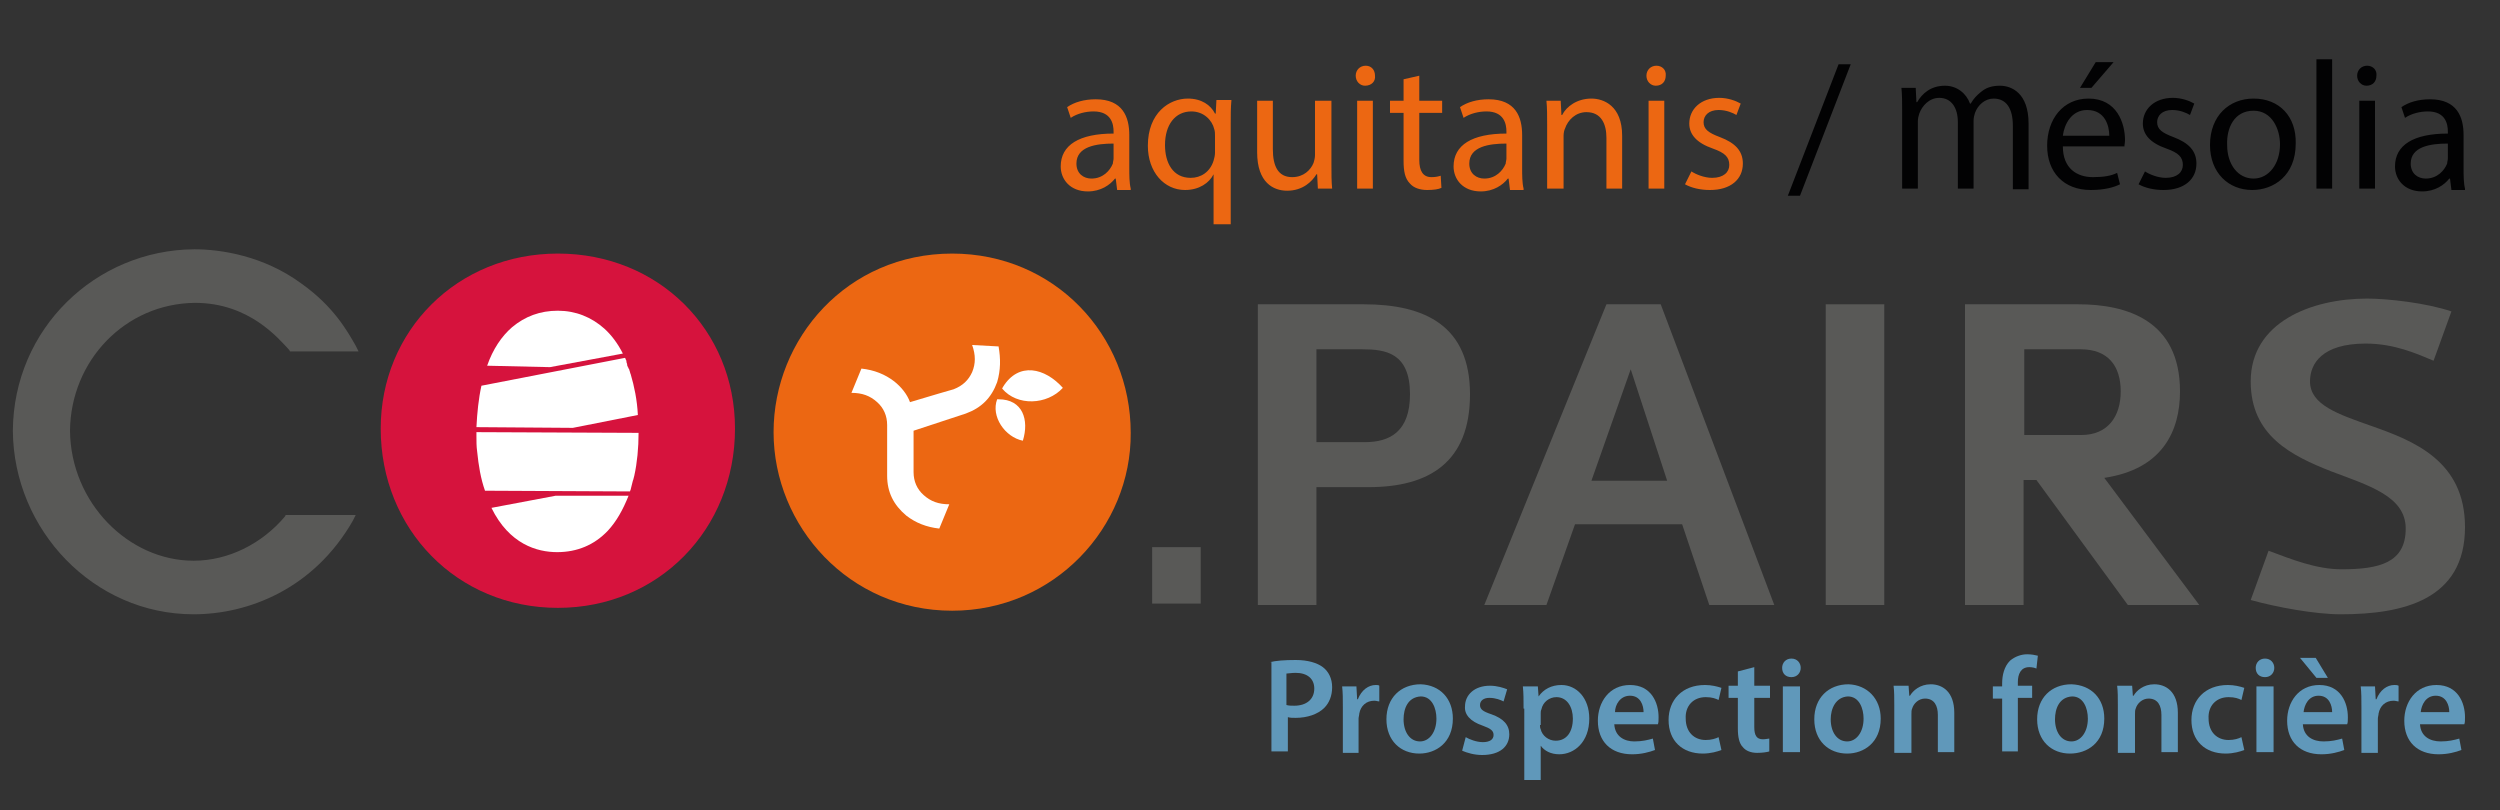 <svg xmlns="http://www.w3.org/2000/svg" xmlns:xlink="http://www.w3.org/1999/xlink" id="Calque_1" x="0px" y="0px" viewBox="0 0 350 113.4" style="enable-background:new 0 0 350 113.4;" xml:space="preserve"><rect x="0" y="0" width="350" height="113.4" fill="#333333" stroke="none"/><style type="text/css">	.st0{fill:#6098BA;}	.st1{fill:#EC6712;}	.st2{fill:#FFFFFF;}	.st3{fill:#595957;}	.st4{fill:#D6133D;}	.st5{fill:#020203;}</style><path class="st0" d="M180.1,98.7c0.3,0.1,0.7,0.1,1.1,0.1c1.7,0,2.8-0.9,2.8-2.4c0-1.4-1-2.2-2.6-2.2c-0.6,0-1.1,0.1-1.3,0.1V98.7z  M177.8,92.7c0.8-0.2,2-0.3,3.6-0.3c1.7,0,3,0.4,3.8,1c0.8,0.6,1.3,1.6,1.3,2.8c0,1.2-0.4,2.2-1.1,2.9c-0.9,0.9-2.4,1.4-4,1.4 c-0.4,0-0.8,0-1.1-0.1v4.8h-2.3V92.7z"></path><path class="st0" d="M188,99.1c0-1.3,0-2.1-0.1-3h2l0.1,1.8h0.1c0.5-1.3,1.5-2,2.5-2c0.2,0,0.4,0,0.5,0.1v2.2 c-0.2,0-0.4-0.1-0.7-0.1c-1.1,0-1.9,0.7-2.1,1.8c0,0.2-0.1,0.5-0.1,0.7v4.8H188V99.1z"></path><path class="st0" d="M196.5,100.7c0,1.8,0.9,3.1,2.3,3.1c1.3,0,2.3-1.3,2.3-3.2c0-1.4-0.6-3.1-2.2-3.1 C197.1,97.6,196.5,99.2,196.5,100.7 M203.4,100.6c0,3.4-2.4,4.9-4.7,4.9c-2.6,0-4.6-1.8-4.6-4.8c0-3,2-4.9,4.8-4.9 C201.6,95.9,203.4,97.8,203.4,100.6"></path><path class="st0" d="M205.2,103.2c0.5,0.3,1.5,0.7,2.4,0.7c1,0,1.5-0.4,1.5-1c0-0.6-0.4-0.9-1.5-1.3c-1.8-0.6-2.6-1.6-2.5-2.7 c0-1.6,1.3-2.9,3.5-2.9c1,0,1.9,0.3,2.4,0.5l-0.5,1.7c-0.4-0.2-1.1-0.5-2-0.5c-0.8,0-1.3,0.4-1.3,1c0,0.6,0.4,0.9,1.6,1.3 c1.7,0.6,2.5,1.5,2.5,2.8c0,1.7-1.3,2.9-3.8,2.9c-1.1,0-2.1-0.3-2.8-0.6L205.2,103.2z"></path><path class="st0" d="M215.6,101.5c0,0.2,0,0.4,0.1,0.6c0.2,0.9,1.1,1.6,2.1,1.6c1.5,0,2.4-1.2,2.4-3.1c0-1.6-0.8-3-2.3-3 c-1,0-1.9,0.7-2.1,1.7c-0.1,0.2-0.1,0.4-0.1,0.6V101.5z M213.3,99.2c0-1.2,0-2.2-0.1-3.1h2.1l0.1,1.4h0c0.7-1,1.8-1.6,3.2-1.6 c2.1,0,3.9,1.8,3.9,4.7c0,3.3-2.1,5-4.2,5c-1.2,0-2.1-0.5-2.6-1.2h0v4.8h-2.3V99.2z"></path><path class="st0" d="M230.1,99.7c0-0.9-0.4-2.3-1.9-2.3c-1.4,0-2.1,1.3-2.1,2.3H230.1z M226,101.4c0.1,1.7,1.4,2.4,2.8,2.4 c1.1,0,1.9-0.2,2.6-0.4l0.3,1.6c-0.8,0.3-1.9,0.6-3.2,0.6c-3,0-4.8-1.8-4.8-4.7c0-2.6,1.6-5,4.5-5c3,0,4,2.5,4,4.5 c0,0.4,0,0.8-0.1,1H226z"></path><path class="st0" d="M241,105c-0.5,0.2-1.5,0.5-2.6,0.5c-2.9,0-4.8-1.8-4.8-4.7c0-2.8,1.9-4.9,5.1-4.9c0.9,0,1.7,0.2,2.3,0.4 l-0.4,1.7c-0.4-0.2-0.9-0.4-1.8-0.4c-1.8,0-2.9,1.3-2.8,3c0,1.9,1.2,3,2.8,3c0.8,0,1.4-0.2,1.8-0.4L241,105z"></path><path class="st0" d="M245.6,93.4v2.6h2.2v1.7h-2.2v4.1c0,1.1,0.3,1.7,1.2,1.7c0.4,0,0.7-0.1,0.9-0.1l0,1.8c-0.3,0.1-1,0.2-1.7,0.2 c-0.9,0-1.6-0.3-2-0.8c-0.5-0.5-0.7-1.4-0.7-2.6v-4.3H242v-1.7h1.3V94L245.6,93.4z"></path><path class="st0" d="M249.6,96.1h2.4v9.2h-2.4V96.1z M252.1,93.5c0,0.7-0.5,1.3-1.3,1.3c-0.8,0-1.3-0.5-1.3-1.3 c0-0.7,0.5-1.3,1.3-1.3C251.6,92.2,252.1,92.8,252.1,93.5"></path><path class="st0" d="M256.3,100.7c0,1.8,0.9,3.1,2.3,3.1c1.3,0,2.3-1.3,2.3-3.2c0-1.4-0.6-3.1-2.2-3.1 C257,97.6,256.3,99.2,256.3,100.7 M263.3,100.6c0,3.4-2.4,4.9-4.7,4.9c-2.6,0-4.6-1.8-4.6-4.8c0-3,2-4.9,4.8-4.9 C261.4,95.9,263.3,97.8,263.3,100.6"></path><path class="st0" d="M265.2,98.8c0-1.1,0-2-0.1-2.8h2.1l0.1,1.4h0.1c0.4-0.7,1.4-1.6,2.9-1.6c1.6,0,3.3,1,3.3,4v5.5h-2.3v-5.2 c0-1.3-0.5-2.3-1.8-2.3c-0.9,0-1.6,0.7-1.8,1.4c-0.1,0.2-0.1,0.5-0.1,0.8v5.4h-2.4V98.8z"></path><path class="st0" d="M280.3,105.3v-7.5H279v-1.7h1.3v-0.4c0-1.2,0.3-2.4,1.1-3.2c0.7-0.6,1.6-0.9,2.4-0.9c0.6,0,1.1,0.1,1.5,0.2 l-0.2,1.8c-0.2-0.1-0.6-0.2-1-0.2c-1.2,0-1.6,1-1.6,2.1v0.5h2v1.7h-2v7.5H280.3z"></path><path class="st0" d="M287.7,100.7c0,1.8,0.9,3.1,2.3,3.1c1.3,0,2.3-1.3,2.3-3.2c0-1.4-0.6-3.1-2.2-3.1 C288.3,97.6,287.7,99.2,287.7,100.7 M294.6,100.6c0,3.4-2.4,4.9-4.8,4.9c-2.6,0-4.6-1.8-4.6-4.8c0-3,2-4.9,4.8-4.9 C292.8,95.9,294.6,97.8,294.6,100.6"></path><path class="st0" d="M296.5,98.8c0-1.1,0-2-0.1-2.8h2.1l0.1,1.4h0.1c0.4-0.7,1.4-1.6,2.9-1.6c1.6,0,3.3,1,3.3,4v5.5h-2.3v-5.2 c0-1.3-0.5-2.3-1.8-2.3c-0.9,0-1.6,0.7-1.8,1.4c-0.1,0.2-0.1,0.5-0.1,0.8v5.4h-2.4V98.8z"></path><path class="st0" d="M314.2,105c-0.5,0.2-1.5,0.5-2.6,0.5c-2.9,0-4.8-1.8-4.8-4.7c0-2.8,1.9-4.9,5.1-4.9c0.9,0,1.7,0.2,2.3,0.4 l-0.4,1.7c-0.4-0.2-0.9-0.4-1.8-0.4c-1.8,0-2.9,1.3-2.8,3c0,1.9,1.2,3,2.8,3c0.8,0,1.4-0.2,1.8-0.4L314.2,105z"></path><path class="st0" d="M315.9,96.1h2.4v9.2h-2.4V96.1z M318.4,93.5c0,0.7-0.5,1.3-1.3,1.3c-0.8,0-1.3-0.5-1.3-1.3 c0-0.7,0.5-1.3,1.3-1.3C317.9,92.2,318.4,92.8,318.4,93.5"></path><path class="st0" d="M326.5,99.7c0-0.9-0.4-2.3-1.9-2.3c-1.4,0-2,1.3-2.1,2.3H326.5z M324.2,92.1l1.7,2.8h-1.6l-2.3-2.8H324.2z  M322.4,101.4c0.1,1.7,1.4,2.4,2.9,2.4c1.1,0,1.9-0.2,2.6-0.4l0.3,1.6c-0.8,0.3-1.9,0.6-3.2,0.6c-3,0-4.8-1.8-4.8-4.7 c0-2.6,1.6-5,4.5-5c3,0,4,2.5,4,4.5c0,0.4,0,0.8-0.1,1H322.4z"></path><path class="st0" d="M330.6,99.1c0-1.3,0-2.1-0.1-3h2l0.1,1.8h0.1c0.5-1.3,1.5-2,2.5-2c0.2,0,0.4,0,0.6,0.1v2.2 c-0.2,0-0.4-0.1-0.7-0.1c-1.1,0-1.9,0.7-2.1,1.8c0,0.2-0.1,0.5-0.1,0.7v4.8h-2.3V99.1z"></path><path class="st0" d="M342.9,99.7c0-0.9-0.4-2.3-1.9-2.3c-1.4,0-2,1.3-2.1,2.3H342.9z M338.8,101.4c0.1,1.7,1.4,2.4,2.9,2.4 c1.1,0,1.9-0.2,2.6-0.4l0.3,1.6c-0.8,0.3-1.9,0.6-3.2,0.6c-3,0-4.8-1.8-4.8-4.7c0-2.6,1.6-5,4.5-5c3,0,4,2.5,4,4.5 c0,0.4,0,0.8-0.1,1H338.8z"></path><path class="st1" d="M133.3,85.5c-14.4,0-25-11.8-25-25c0-13.1,10.3-25,25-25c14.3,0,25,11.4,25,25.1 C158.4,73.8,147.6,85.5,133.3,85.5"></path><path class="st2" d="M140.4,54.2l-0.1,0.2c2.1,2.5,6.3,2.3,8.5-0.1C146.3,51.5,142.6,50.6,140.4,54.2"></path><path class="st2" d="M139.8,48.5l-3.7-0.2c0.5,1.4,0.5,2.6,0,3.8c-0.5,1.1-1.3,1.9-2.6,2.4c0,0-3.5,1-6.1,1.8 c-0.4-1.1-1.2-2.1-2.2-2.9c-1.3-1-2.8-1.6-4.6-1.8l-1.4,3.4c1.5,0,2.6,0.4,3.6,1.3c0.9,0.8,1.4,1.9,1.4,3.2c0,0.1,0,7.1,0,7.1 c0,2.3,0.9,4.1,2.7,5.6c1.3,1,2.8,1.6,4.6,1.8l1.4-3.4c-1.5,0-2.6-0.4-3.6-1.3c-0.9-0.8-1.4-1.9-1.4-3.2c0,0,0-3.3,0-3.3v-2.5 l7.3-2.4c2.2-0.8,3.6-2.2,4.4-4.4C140.1,51.8,140.1,50.2,139.8,48.5"></path><path class="st2" d="M139.8,55.9l-0.2,0c-0.9,2.4,1.1,5.3,3.6,5.8C144.1,58.8,143.2,55.9,139.8,55.9"></path><rect x="161.3" y="76.6" class="st3" width="6.8" height="7.9"></rect><g>	<path class="st3" d="M27.3,42.4c7.6,0,11.7,5,13.2,6.6l0.1,0.2h9.6l-0.4-0.8c-1.2-2.1-3.1-5.5-7.6-8.7c-5.3-3.9-11.3-4.8-15-4.8  C13.4,35,1.9,46,1.8,60.3C1.9,74.2,13.1,86,27.1,86h0c7.6,0,16.8-3.5,22.3-13.1l0.4-0.8h-9.8l-0.1,0.2c-3.2,3.8-7.9,6.2-12.8,6.2  c-9.1,0-17.2-8.1-17.3-18.2C9.9,50.5,17.5,42.5,27.3,42.4"></path></g><path class="st3" d="M224.9,42.6l-17.1,42.1h8.7l4-11.3h15l3.8,11.3h9.1l-15.9-42.1H224.9z M222.8,67.3l5.5-15.6l5.1,15.6H222.8z"></path><g>	<path class="st3" d="M331.9,59.6c-4.5-1.6-8.5-2.9-8.5-6.2c0-2.5,1.7-5.3,7.8-5.3c4,0,7.1,1.4,9.5,2.4l2.5-6.9  c-3.5-1.2-9-1.8-11.8-1.8c-7.8,0-16.3,3.3-16.3,11.6c0,7.6,5.7,10.4,11.3,12.6c5.3,2,10.4,3.5,10.4,8c0,4.8-3.7,5.7-9,5.7  c-3.5,0-7-1.4-10.2-2.6l-2.5,6.9c3.6,1,9,2,12.6,2c8.7,0,17.4-2,17.4-12.2C345.1,64.5,337.9,61.7,331.9,59.6"></path>	<path class="st3" d="M305.2,54.8c0-10-7.5-12.2-14.3-12.2h-15.8v42.1h8.2V67.2h1.8l12.8,17.5h10l-13.3-17.8  C302.7,65.7,305.2,60.4,305.2,54.8 M283.4,60.9v-12h7.9c3.8,0,5.6,2.3,5.6,5.9c0,3.5-1.8,6.1-5.5,6.1H283.4z"></path></g><rect x="255.6" y="42.6" class="st3" width="8.2" height="42.1"></rect><path class="st3" d="M190.9,42.6h-14.8v42.1h8.2V68.2h7.3c8.5,0,14.2-3.5,14.2-13C205.8,45.6,199.5,42.6,190.9,42.6 M191.1,61.9 h-6.8v-13h6.4c3.3,0,6.7,0.5,6.7,6.3C197.4,60.4,194.6,61.9,191.1,61.9"></path><path class="st4" d="M78.1,35.5c14.1,0,24.8,10.7,24.8,24.5c0,14.1-10.7,25.1-24.8,25.1c-14.1,0-24.8-11-24.8-25.1 C53.3,46.3,64,35.5,78.1,35.5"></path><path class="st2" d="M68.8,71.1c2.5,5.1,6.4,6.2,9.2,6.2c2.8,0,5.2-1,7.1-3c1.2-1.3,2.1-2.9,2.9-4.9l-10.2,0L68.8,71.1z"></path><path class="st2" d="M87.2,49.5c-0.7-1.4-1.6-2.6-2.6-3.5c-1.8-1.6-4-2.5-6.5-2.5c-2.5,0-4.6,0.8-6.4,2.3c-1.5,1.3-2.7,3.1-3.5,5.4 l8.8,0.2L87.2,49.5z"></path><path class="st2" d="M89.3,58.1c-0.1-2.1-0.5-4-1-5.7c-0.1-0.2-0.1-0.4-0.2-0.6c0-0.1,0-0.1-0.1-0.2c0-0.1,0-0.1-0.1-0.2 c0-0.1-0.1-0.2-0.1-0.3c0,0,0-0.1,0-0.1c0-0.1-0.1-0.2-0.1-0.4c0,0,0,0,0-0.1c-0.1-0.1-0.1-0.3-0.2-0.4L67.4,54 c-0.4,1.8-0.6,3.8-0.7,5.8l13.5,0.1L89.3,58.1z"></path><path class="st2" d="M66.7,60.5L66.7,60.5c0,0.1,0,0.2,0,0.3c0,0.1,0,0.1,0,0.2c0,0.8,0,1.5,0.1,2.2c0.2,2,0.5,3.8,1.1,5.5l20.3,0.1 c0-0.1,0.1-0.2,0.1-0.3c0.1-0.4,0.2-0.8,0.3-1.2c0.1-0.2,0.1-0.4,0.2-0.7c0.4-1.8,0.6-3.9,0.6-6L66.7,60.5z"></path><path class="st5" d="M342.7,22.2c0,0.2-0.1,0.5-0.1,0.7c-0.4,1-1.4,2.1-3,2.1c-1.1,0-2.1-0.7-2.1-2.1c0-2.4,2.8-2.8,5.2-2.8V22.2z  M345.1,26.4c-0.2-0.8-0.2-1.9-0.2-2.9v-4.6c0-2.5-0.9-5-4.7-5c-1.6,0-3,0.4-4,1.1l0.5,1.5c0.9-0.6,2.1-0.9,3.2-0.9 c2.5,0,2.8,1.8,2.8,2.8v0.3c-4.8,0-7.4,1.6-7.4,4.6c0,1.8,1.3,3.5,3.8,3.5c1.8,0,3.1-0.9,3.8-1.8h0.1l0.2,1.6H345.1z M331.4,9.2 c-0.8,0-1.4,0.6-1.4,1.4c0,0.8,0.6,1.4,1.3,1.4c0.9,0,1.4-0.6,1.4-1.4C332.8,9.8,332.2,9.2,331.4,9.2 M332.5,14.1h-2.2v12.3h2.2 V14.1z M324.3,26.4h2.2V8.3h-2.2V26.4z M315.5,15.5c2.6,0,3.7,2.6,3.7,4.7c0,2.8-1.6,4.8-3.7,4.8c-2.2,0-3.7-2-3.7-4.7 C311.7,17.9,312.8,15.5,315.5,15.5 M315.5,13.8c-3.4,0-6.1,2.4-6.1,6.5c0,3.9,2.6,6.3,5.9,6.3c3,0,6.1-2,6.1-6.5 C321.5,16.3,319.1,13.8,315.5,13.8 M299.4,25.8c0.9,0.5,2.1,0.8,3.5,0.8c2.9,0,4.6-1.5,4.6-3.7c0-1.8-1.1-2.9-3.2-3.7 c-1.6-0.6-2.3-1.1-2.3-2.1c0-0.9,0.7-1.7,2.1-1.7c1.1,0,2,0.4,2.5,0.7l0.6-1.6c-0.7-0.4-1.8-0.8-3-0.8c-2.6,0-4.2,1.6-4.2,3.6 c0,1.5,1,2.7,3.3,3.5c1.7,0.6,2.3,1.2,2.3,2.3c0,1-0.8,1.8-2.4,1.8c-1.1,0-2.3-0.5-2.9-0.9L299.4,25.8z M293.4,8.7l-2.2,3.6h1.6 l3.1-3.6H293.4z M288.8,19c0.2-1.6,1.2-3.6,3.4-3.6c2.5,0,3.1,2.2,3.1,3.6H288.8z M297.4,20.6c0-0.2,0.1-0.6,0.1-1 c0-2.3-1.1-5.8-5.1-5.8c-3.6,0-5.8,2.9-5.8,6.6s2.3,6.2,6.1,6.2c2,0,3.3-0.4,4.1-0.8l-0.4-1.6c-0.8,0.4-1.8,0.6-3.4,0.6 c-2.2,0-4.2-1.2-4.2-4.3H297.4z M266.3,26.4h2.2V17c0-0.4,0.1-0.8,0.2-1.1c0.4-1.1,1.4-2.2,2.8-2.2c1.7,0,2.6,1.4,2.6,3.4v9.3h2.2 v-9.5c0-0.4,0.1-0.8,0.2-1.1c0.4-1.1,1.4-2,2.6-2c1.8,0,2.7,1.4,2.7,3.8v8.9h2.2v-9.2c0-4.3-2.4-5.3-4-5.3c-1.2,0-2,0.3-2.7,0.9 c-0.5,0.4-1,0.9-1.4,1.6h-0.1c-0.5-1.4-1.8-2.5-3.5-2.5c-2,0-3.2,1.1-3.9,2.3h-0.1l-0.1-2h-2c0.1,1,0.1,2.1,0.1,3.3V26.4z M252,27.4 l7.1-18.4h-1.7l-7.1,18.4H252z"></path><path class="st1" d="M235.9,25.8c0.9,0.5,2.1,0.8,3.5,0.8c2.9,0,4.6-1.5,4.6-3.7c0-1.8-1.1-2.9-3.2-3.7c-1.6-0.6-2.3-1.1-2.3-2.1 c0-0.9,0.7-1.7,2.1-1.7c1.1,0,2,0.4,2.5,0.7l0.6-1.6c-0.7-0.4-1.8-0.8-3-0.8c-2.6,0-4.2,1.6-4.2,3.6c0,1.5,1,2.7,3.3,3.5 c1.7,0.6,2.3,1.2,2.3,2.3c0,1-0.8,1.8-2.4,1.8c-1.1,0-2.3-0.5-2.9-0.9L235.9,25.8z M231.9,9.2c-0.8,0-1.4,0.6-1.4,1.4 c0,0.8,0.6,1.4,1.3,1.4c0.9,0,1.4-0.6,1.4-1.4C233.3,9.8,232.7,9.2,231.9,9.2 M233,14.1h-2.2v12.3h2.2V14.1z M216.7,26.4h2.2V19 c0-0.4,0.1-0.8,0.2-1c0.4-1.2,1.5-2.3,3-2.3c2.1,0,2.8,1.7,2.8,3.6v7.1h2.2V19c0-4.2-2.6-5.2-4.3-5.2c-2,0-3.5,1.1-4.1,2.3h-0.1 l-0.1-2h-2c0.1,1,0.1,2.1,0.1,3.3V26.4z M210.9,22.2c0,0.2-0.1,0.5-0.1,0.7c-0.4,1-1.4,2.1-3,2.1c-1.1,0-2.1-0.7-2.1-2.1 c0-2.4,2.8-2.8,5.2-2.8V22.2z M213.3,26.4c-0.2-0.8-0.2-1.9-0.2-2.9v-4.6c0-2.5-0.9-5-4.7-5c-1.6,0-3,0.4-4,1.1l0.5,1.5 c0.9-0.6,2.1-0.9,3.2-0.9c2.5,0,2.8,1.8,2.8,2.8v0.3c-4.8,0-7.4,1.6-7.4,4.6c0,1.8,1.3,3.5,3.8,3.5c1.8,0,3.1-0.9,3.8-1.8h0.1 l0.2,1.6H213.3z M196.5,11.1v3h-1.9v1.7h1.9v6.7c0,1.5,0.2,2.5,0.9,3.2c0.5,0.6,1.4,0.9,2.4,0.9c0.9,0,1.6-0.1,2-0.3l-0.1-1.7 c-0.3,0.1-0.7,0.2-1.3,0.2c-1.2,0-1.7-0.9-1.7-2.4v-6.6h3.2v-1.7h-3.2v-3.5L196.5,11.1z M191.2,9.2c-0.8,0-1.4,0.6-1.4,1.4 c0,0.8,0.6,1.4,1.3,1.4c0.9,0,1.5-0.6,1.4-1.4C192.5,9.8,192,9.2,191.2,9.2 M192.3,14.1H190v12.3h2.2V14.1z M186.3,14.1h-2.2v7.6 c0,0.4-0.1,0.8-0.2,1.1c-0.4,1-1.4,2-3,2c-2,0-2.7-1.6-2.7-3.9v-6.8H176v7.2c0,4.3,2.3,5.4,4.2,5.4c2.2,0,3.5-1.3,4.1-2.3h0.1l0.1,2 h2c-0.1-1-0.1-2.1-0.1-3.4V14.1z M170.1,21.4c0,0.3-0.1,0.8-0.2,1.1c-0.5,1.6-1.8,2.4-3.2,2.4c-2.5,0-3.6-2.1-3.6-4.6 c0-2.8,1.4-4.7,3.7-4.7c1.7,0,2.9,1.2,3.2,2.5c0.1,0.3,0.1,0.6,0.1,0.9V21.4z M170.1,31.4h2.2v-14c0-1.3,0-2.3,0.1-3.4h-2.1 l-0.1,1.9h-0.1c-0.6-1.2-1.9-2.1-3.8-2.1c-2.6,0-5.6,2-5.6,6.6c0,3.7,2.3,6.2,5.2,6.2c2,0,3.4-1,4-2.2h0V31.4z M155.9,22.2 c0,0.2-0.1,0.5-0.1,0.7c-0.4,1-1.4,2.1-3,2.1c-1.1,0-2.1-0.7-2.1-2.1c0-2.4,2.8-2.8,5.2-2.8V22.2z M158.3,26.4 c-0.2-0.8-0.2-1.9-0.2-2.9v-4.6c0-2.5-0.9-5-4.7-5c-1.6,0-3,0.4-4,1.1l0.5,1.5c0.9-0.6,2.1-0.9,3.2-0.9c2.5,0,2.8,1.8,2.8,2.8v0.3 c-4.8,0-7.4,1.6-7.4,4.6c0,1.8,1.3,3.5,3.8,3.5c1.8,0,3.1-0.9,3.8-1.8h0.1l0.2,1.6H158.3z"></path></svg>